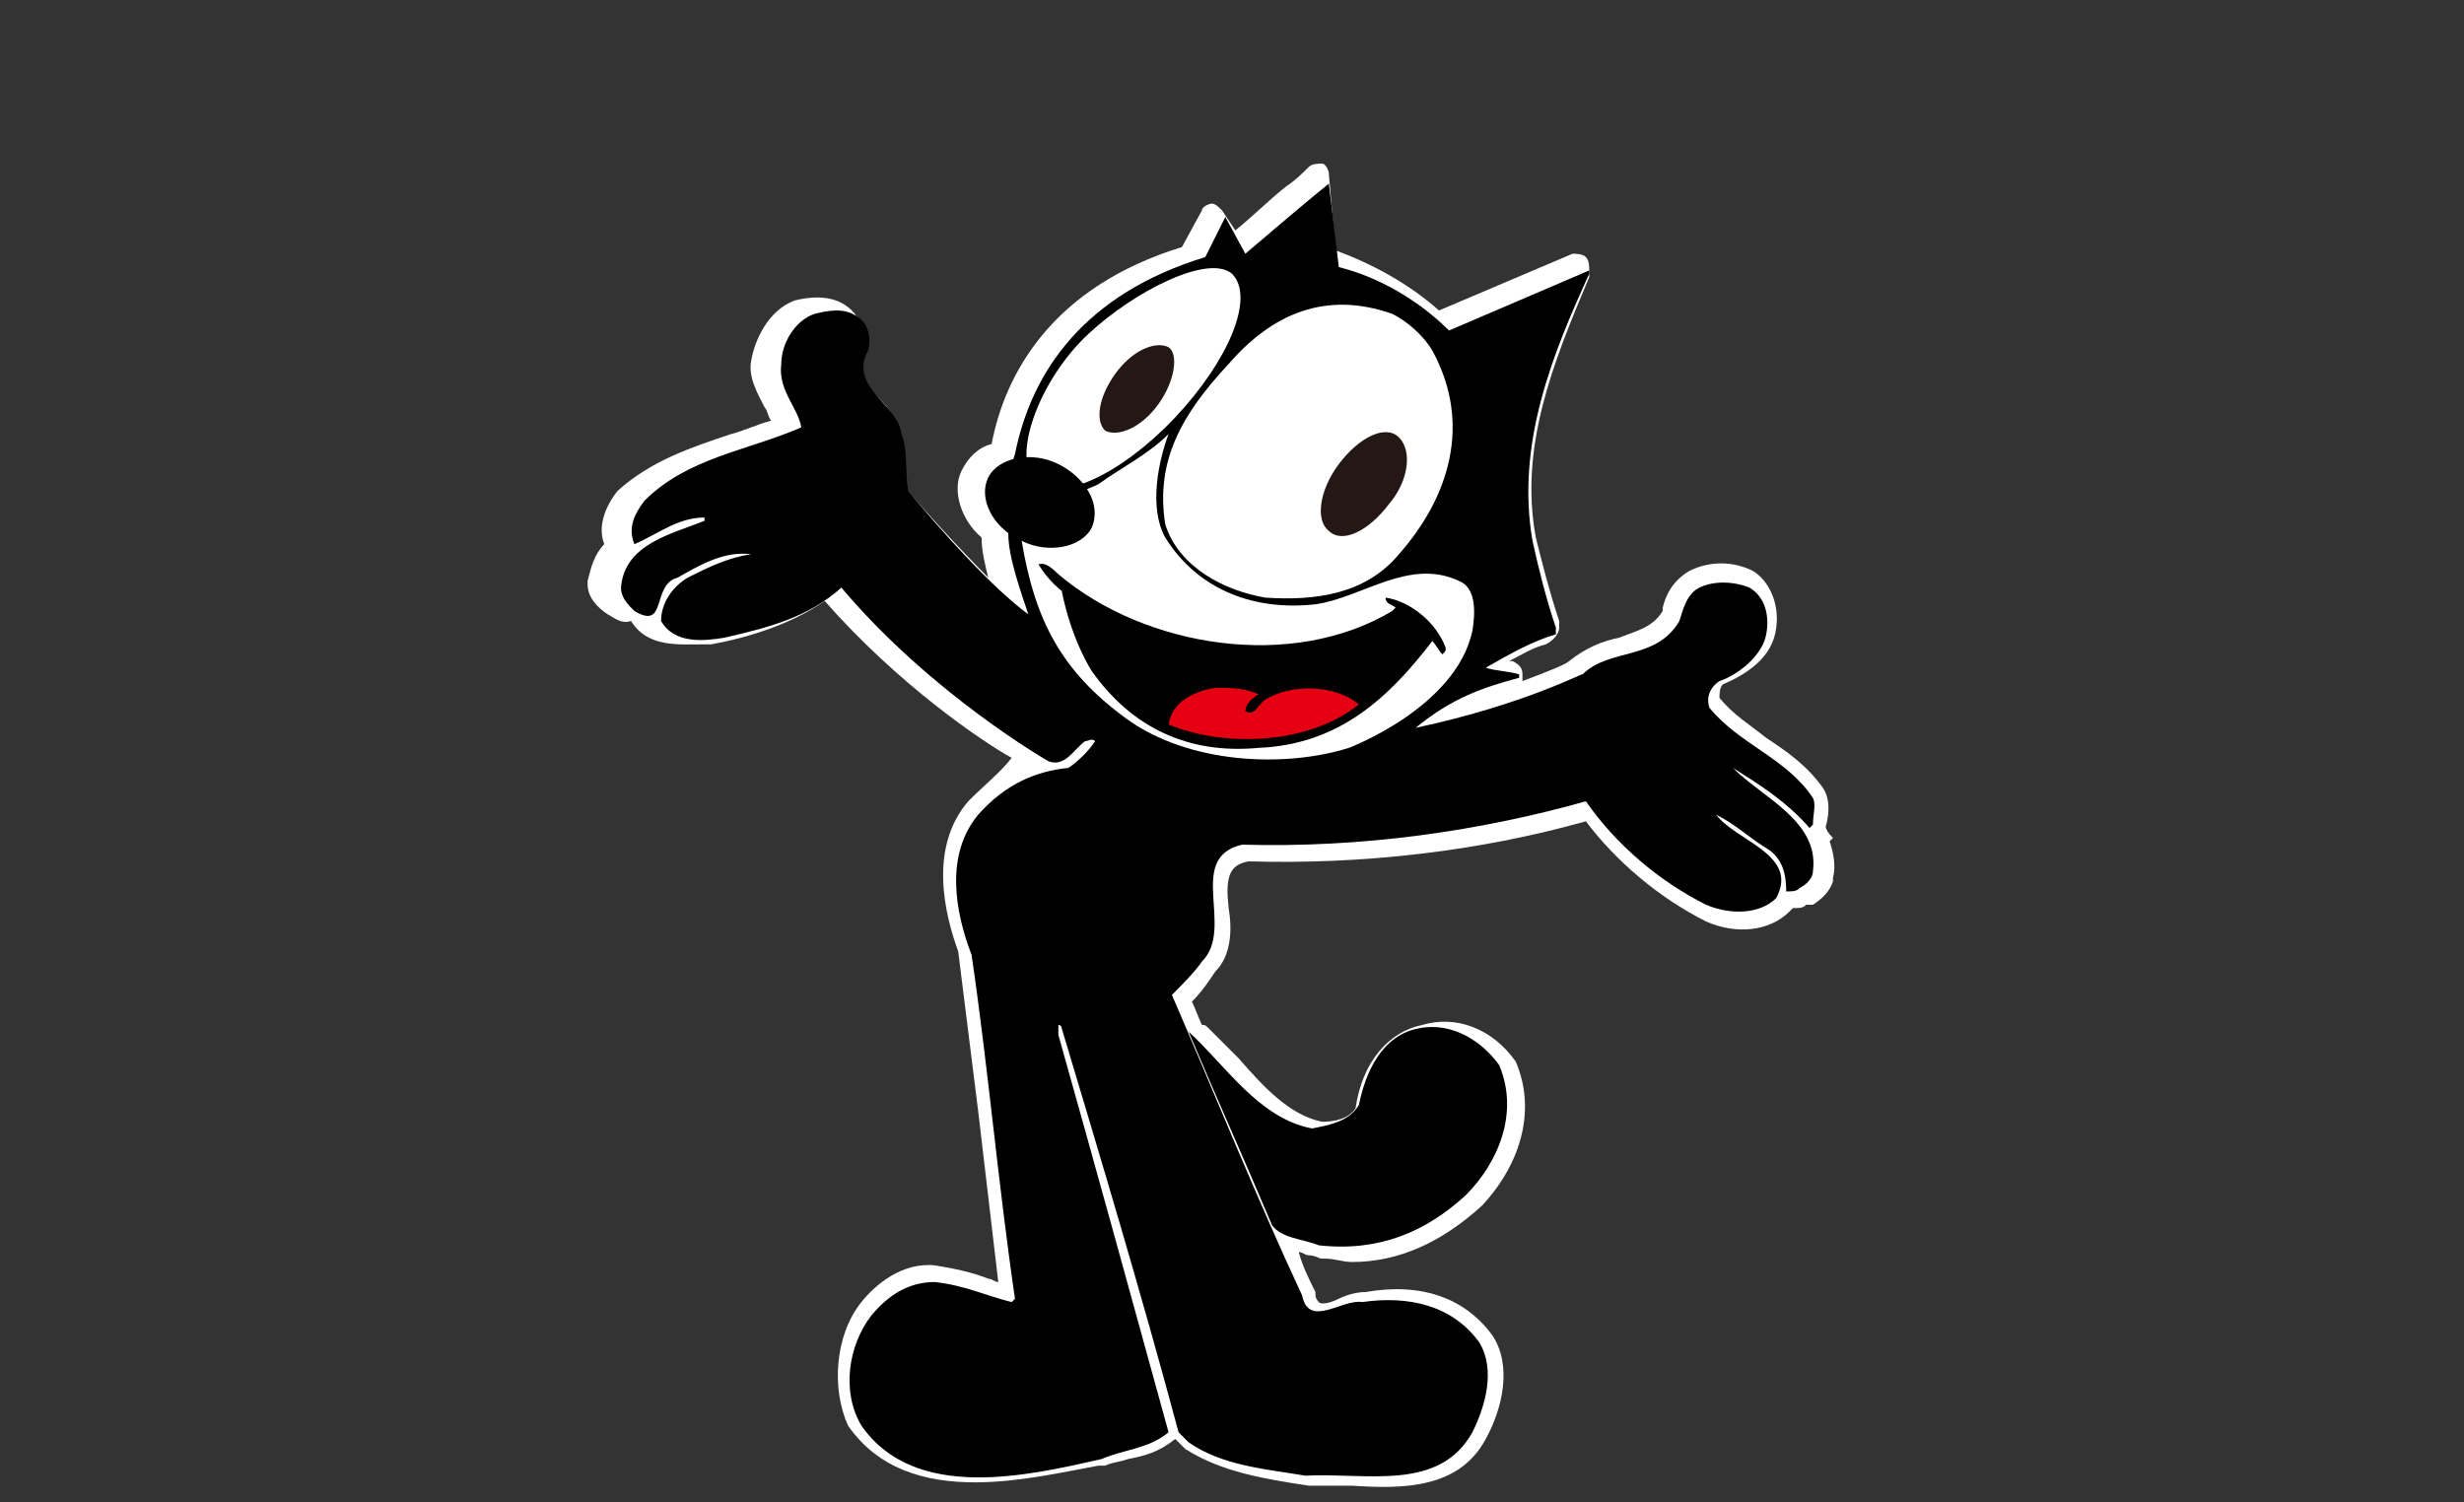 <?xml version="1.0" encoding="utf-8"?>
<!-- Generator: Adobe Illustrator 22.0.1, SVG Export Plug-In . SVG Version: 6.00 Build 0)  -->
<svg version="1.1" id="圖層_1" xmlns="http://www.w3.org/2000/svg" xmlns:xlink="http://www.w3.org/1999/xlink" x="0px" y="0px"
	 width="73.8px" height="45px" viewBox="0 0 73.8 45" style="enable-background:new 0 0 73.8 45;" xml:space="preserve">
<rect x="0" y="0" width="73.8" height="45" fill="#333333" stroke="none"/>
<style type="text/css">
	.st0{fill:#FFFFFF;}
	.st1{fill:#E50012;}
	.st2{fill:#231815;}
</style>
<path class="st0" d="M54.7,24.7c0.1-0.4,0.1-0.8-0.1-1.1c0,0,0,0,0,0c-0.5-0.7-1.1-1.1-1.7-1.5c-0.5-0.4-1-0.7-1.4-1.2
	c0-0.1,0-0.3,0.1-0.4c0.7-0.3,1.5-0.8,1.6-1.7c0,0,0,0,0,0c0.1-0.7-0.2-1.4-0.7-1.7c0,0,0,0,0,0c-0.6-0.3-1.3-0.3-1.9,0
	c-0.5,0.3-0.7,0.7-0.8,1.1c0,0,0,0.1,0,0.1c-0.3,0.5-0.8,0.6-1.3,0.8c-0.5,0.1-1,0.3-1.5,0.7c-0.1,0.1-0.6,0.3-1.4,0.6
	c0,0,0-0.1,0-0.1v-0.1c0-0.2-0.1-0.3-0.3-0.4c0,0,0,0-0.1,0c0.4-0.2,0.7-0.4,1.1-0.5c0,0,0,0,0,0c0.2-0.1,0.4-0.3,0.4-0.5
	c0-0.1,0-0.1,0-0.2c0,0,0,0,0,0c-0.3-0.9-0.5-1.7-0.7-2.5c-0.5-2.7,0.5-5.2,1.6-7.8c0,0,0,0,0-0.1l0-0.1c0-0.1,0-0.3-0.1-0.4
	c-0.1-0.1-0.3-0.1-0.4-0.1l-4,1.7c-0.9-0.8-2-1.4-3.1-1.8l-0.2-2.3c0-0.1-0.1-0.3-0.2-0.3c-0.1,0-0.3,0-0.4,0.1
	c-0.2,0.2-0.4,0.4-0.7,0.6c-0.5,0.4-1,0.9-1.5,1.3l-0.4-0.6c-0.1-0.1-0.2-0.2-0.3-0.2c-0.1,0-0.3,0.1-0.3,0.2l-0.6,1.1
	c-3.9,1.2-5.3,3.8-5.7,5.9c-0.4,0.1-0.7,0.4-0.9,0.8c-0.3,0.6,0,1.5,0.6,2c0,0.4,0.1,0.8,0.2,1.2c-0.9-0.9-1.9-2-2.5-2.7
	c0-0.1,0-0.2,0-0.4c0-0.4-0.1-0.9-0.2-1.3c-0.1-0.5-0.4-0.8-0.7-1.1c-0.4-0.5-0.6-0.7-0.4-1.1c0,0,0-0.1,0-0.1
	c0.1-0.6,0-1.1-0.4-1.4c-0.5-0.4-1.2-0.3-1.6-0.2c0,0,0,0,0,0c-0.8,0.3-1.2,1.2-1.3,1.8c-0.1,0.5,0.2,1,0.4,1.4
	c0.1,0.1,0.1,0.3,0.2,0.4c-0.4,0.1-0.8,0.3-1.2,0.4c-1.2,0.4-2.4,0.8-3.4,1.7c0,0,0,0,0,0c-0.4,0.5-0.6,1.1-0.4,1.6
	c-0.3,0.3-0.4,0.7-0.5,1.1c0,0,0,0,0,0.1c0,0.4,0.3,0.7,0.6,0.9c0.2,0.1,0.4,0.3,0.7,0.2c0.5,0.8,1.4,0.7,2.2,0.7l0.1,0
	c0,0,0,0,0.1,0c1.1-0.2,2.4-0.6,3.4-1.3c2.2,2.5,4.7,4.2,5.6,4.7C30,23.1,29.5,23.5,29,24c-1.2,1.4-0.7,3.4-0.3,4.5
	c0.2,1.6,0.4,3.2,0.6,4.8c0.2,1.7,0.4,3.4,0.6,5.1c-0.1,0-0.2-0.1-0.3-0.1c-0.5-0.2-1-0.3-1.6-0.4c-1-0.1-1.8,0.6-2.2,1.1
	c0,0,0,0,0,0c-0.8,1-0.9,2.6-0.4,3.7c0,0,0,0,0,0c0.9,1.3,2.3,1.7,3.8,1.7c1.3,0,2.6-0.3,3.7-0.5l0.1,0c0,0,0,0,0.1,0
	c0.2-0.1,0.4-0.1,0.7-0.2c0.5-0.1,0.9-0.2,1.4-0.6l0.2,0.2c0,0,0.1,0.1,0.1,0.1c1.1,0.7,2.4,0.9,3.7,1.1c0,0,0,0,0.1,0
	c0.4,0,0.8,0,1.2,0c1.5,0.1,3.2,0.1,4-1.4c0.5-0.9,0.8-2.2,0.2-3.1c-0.8-1.1-2.1-1.6-3.8-1.3c-0.3,0-0.6,0.1-0.8,0.2
	c-0.2,0.1-0.5,0.2-0.6,0.1c0,0-0.1-0.1-0.1-0.2c0,0,0-0.1,0-0.1c-0.2-0.4-0.4-0.8-0.5-1.2c0.1,0,0.2,0.1,0.3,0.1
	c0.2,0,0.3,0.1,0.4,0.1c0,0,0.1,0,0.1,0c0.3,0,0.5,0.1,0.8,0.1c1.4,0,2.7-0.6,3.9-1.7c0,0,0,0,0,0c1.2-1.3,1.6-2.9,1-4.3
	c0,0,0,0,0,0c0,0,0,0,0,0c-0.7-1-1.8-1.4-2.8-1.1c-1,0.2-1.8,1.1-2,2.5c-0.2,0.3-0.6,0.4-1,0.4c-1-0.2-1.8-1.1-2.5-1.9
	c-0.3-0.3-0.6-0.6-0.9-0.9c-0.1-0.1-0.1-0.1-0.2-0.1c-0.1-0.2-0.2-0.5-0.3-0.7c0.3-0.3,0.5-0.6,0.7-0.9c0.5-0.5,0.5-1.3,0.4-1.9
	c-0.1-0.9,0-1.3,0.6-1.4c3.4,0.1,6.9-0.3,10.1-1.2c0.9,1.2,2.2,2.3,3.6,3c0.9,0.4,1.9,0.3,2.5-0.3c0,0,0.1-0.1,0.1-0.1
	c0.2,0,0.3,0,0.4-0.1c0,0,0.1,0,0.1,0c0,0,0.1,0,0.1,0c0.3-0.2,0.5-0.4,0.6-0.7c0,0,0,0,0-0.1c0.1-0.4,0-0.8-0.1-1.1l0.1-0.1
	C54.6,24.8,54.7,24.7,54.7,24.7z"/>
<g>
	<path d="M42.4,21.8c1.1-0.9,2-1.2,3.1-1.5v-0.1c-0.3-0.1-0.7-0.1-1-0.2c0.7-0.4,1.4-0.8,2.1-1l0-0.2c-0.3-0.9-0.5-1.7-0.7-2.6
		c-0.5-2.9,0.6-5.6,1.7-8l0-0.1l-4.2,1.8c-0.9-0.9-2.1-1.6-3.3-1.9l-0.3-2.5C39.3,5.9,38,7,37.3,7.6l-0.6-1.1l-0.6,1.2
		c-3.6,1.1-5.2,3.4-5.7,5.9c0,0-0.4,1.1-0.2,2.4c0,0.7,0.4,1.8,0.6,2.4c-1.1-0.8-2.7-2.6-3.6-3.7c-0.1-0.6,0-1.2-0.2-1.7
		c-0.1-0.9-1.6-1.4-1-2.5c0.1-0.4,0-0.8-0.3-1c-0.4-0.3-0.9-0.2-1.3-0.1c-0.6,0.2-1,0.9-1,1.5c-0.1,0.8,0.5,1.3,0.6,1.9
		c-1.6,0.7-3.4,0.9-4.7,2.2c-0.3,0.4-0.5,0.8-0.3,1.3c0.7-0.3,1.3-0.8,2.1-0.8c0,0,0,0,0,0.1c-1,0.4-2.4,0.7-2.5,2
		c0,0.3,0.2,0.5,0.4,0.7c1,0.6,0.5-0.8,1.3-1c0.7-0.4,1.4-0.8,2.2-0.7c-0.7,0.1-1.3,0.4-1.9,0.7c-0.5,0.3-0.8,0.8-0.8,1.3
		c0.4,0.7,1.3,0.6,1.9,0.5c1.3-0.3,2.5-0.6,3.5-1.5c2.7,3.2,6.2,5.2,6.2,5.2c0.5,0.2,0.8-0.4,1.1-0.6c0.1,0,0.2-0.1,0.3,0
		c-0.2,0.3-0.5,0.6-0.8,0.8c-1,0.1-1.9,0.5-2.7,1.4c-1,1.2-0.7,2.9-0.2,4.2c0.5,3.4,0.8,6.9,1.3,10.3l-0.1,0.1
		c-0.8-0.2-1.4-0.5-2.3-0.6c-0.8,0-1.4,0.4-1.9,1c-0.7,0.9-0.9,2.3-0.3,3.3c1.6,2.3,5,1.5,7.2,1c0.7-0.3,1.4-0.3,2-0.8
		c-1.1-4-2.2-8-3.3-11.9v-0.3c0.1,0,0.1,0.1,0.1,0.1c1.2,4,2.4,8,3.5,12.1l0.3,0.3c1,0.7,2.3,0.8,3.5,1c1.8-0.1,4,0.5,5-1.3
		c0.4-0.8,0.7-1.9,0.2-2.7c-0.8-1.1-2.1-1.4-3.5-1.2c-0.6-0.1-1.6,0.8-1.8-0.2c-1.4-3-2.6-6-3.9-9c0.3-0.3,0.7-0.7,0.9-1
		c1-1-0.5-3.1,1.2-3.5c3.6,0.1,7.1-0.4,10.3-1.3c0.9,1.3,2.2,2.4,3.6,3.1c0.7,0.3,1.6,0.3,2.1-0.2c0.7-1.3-1.2-1.7-1.8-2.5l0,0
		c0.6,0.3,1,0.7,1.5,1c0.5,0.3,0.6,0.8,0.6,1.3c0.2,0,0.3,0,0.4-0.1c0.2-0.1,0.4-0.3,0.4-0.5c0.2-1.5-1.5-2.2-2.4-3.1l0,0
		c0.8,0.5,1.6,1,2.3,1.8l0.1-0.1c0-0.3,0.1-0.6,0-0.8c-0.8-1.2-2.2-1.6-3.1-2.7c-0.1-0.3,0-0.6,0.3-0.8c0.6-0.2,1.3-0.8,1.4-1.4
		c0.1-0.5,0-1.1-0.5-1.4c-0.5-0.2-1.1-0.2-1.5,0c-0.4,0.2-0.5,0.7-0.6,1c-0.7,1.2-2.1,0.8-2.9,1.6C47.5,20.1,45.7,21.1,42.4,21.8z"
		/>
	<path d="M25.3,17.8"/>
	<path class="st0" d="M42.9,10.5c1.2,2.2,0.5,4.4-1,6.1c-1,1.2-2.5,1.4-4,1.3c-1.2-0.2-2.6-0.9-3-2.2c-0.3-1.9,0.5-3.3,1.9-4.8
		c1.3-1.5,2.9-2.2,4.9-1.5C42.1,9.6,42.6,10,42.9,10.5z"/>
	<path class="st0" d="M30.6,16.2c0.4,2.4,1.2,3.9,3.1,5.3c1.9,1.4,4.8,1.5,6.7,0.9c0,0,3.2-1.2,3.7-3.5c0.1-0.6,0.1-1.3-0.4-1.5
		c-1.5-0.7-2.9,0.5-4.3,0.7c-1.8,0.2-3.5-0.4-4.5-2c-0.5-0.9-0.2-2.3,0.1-3.1c-0.6,0.6-1.4,1-2.1,1.5c0,0-1.9,1-2.3-0.4
		C30.6,14.2,30.4,15.2,30.6,16.2z"/>
	<path d="M31.7,17.2c2.6,2.2,7,2.9,10,1.1l0.1-0.1c-0.1-0.1-0.3-0.1-0.3-0.3c0.7,0.1,1.5,0.7,1.8,1.5c0,0.1,0,0.1-0.1,0.2
		c-0.1-0.1-0.2-0.3-0.3-0.4c-1.3,1.7-2.8,3.1-5.2,3.2c-2.1,0.2-3.8-0.6-5-2.3c0,0-0.6-0.9-0.9-2.4c0,0-0.4-0.3-0.7-0.8
		C31.2,16.9,31.3,16.8,31.7,17.2z"/>
	<path class="st1" d="M37.7,20.8c-0.2,0.1-0.4,0.3-0.4,0.5c0.3,0.2,0.4-0.3,0.7-0.4c0.7-0.4,2-0.4,2.7,0.2c-1.5,1.2-4,1.3-5.7,0.6
		c0.1-0.7,0.8-1,1.4-1.1C36.8,20.6,37.3,20.6,37.7,20.8z"/>
	<path d="M44.9,31.9c0.6,1.4,0,2.9-1,3.9c-1.2,1.1-2.6,1.7-4.4,1.5c-0.5-0.2-1.1-0.2-1.4-0.6c-0.8-1.9-1.7-3.9-2.5-5.8
		c1.1,1,2.1,2.6,3.7,2.9c0.5-0.1,1.1-0.2,1.4-0.7c0.2-1,0.7-2.1,1.8-2.3C43.5,30.6,44.4,31.2,44.9,31.9z"/>
	<path class="st0" d="M35.2,12.5c-1.6,1.7-3.5,2.6-4.2,1.9c-0.7-0.7,0.1-3,1.6-4.4c1.4-1.3,3.6-2.4,4.3-1.8
		C37.6,8.9,36.8,10.8,35.2,12.5z"/>
	<path class="st2" d="M34.7,12.1c-0.5,0.7-1.2,1-1.6,0.8c-0.3-0.3-0.2-1,0.3-1.7c0.5-0.7,1.2-1,1.6-0.8
		C35.3,10.6,35.2,11.4,34.7,12.1z"/>
	<path class="st2" d="M41.6,15.1c-0.6,0.8-1.4,1.2-1.8,0.8c-0.4-0.3-0.3-1.2,0.3-2c0.6-0.8,1.4-1.2,1.8-0.8
		C42.3,13.5,42.2,14.4,41.6,15.1z"/>
	<path d="M32.7,15.8c-0.3,0.6-1.3,0.8-2.1,0.4c-0.9-0.4-1.3-1.3-1-1.9c0.3-0.6,1.3-0.8,2.1-0.4C32.5,14.3,33,15.1,32.7,15.8z"/>
</g>
</svg>
